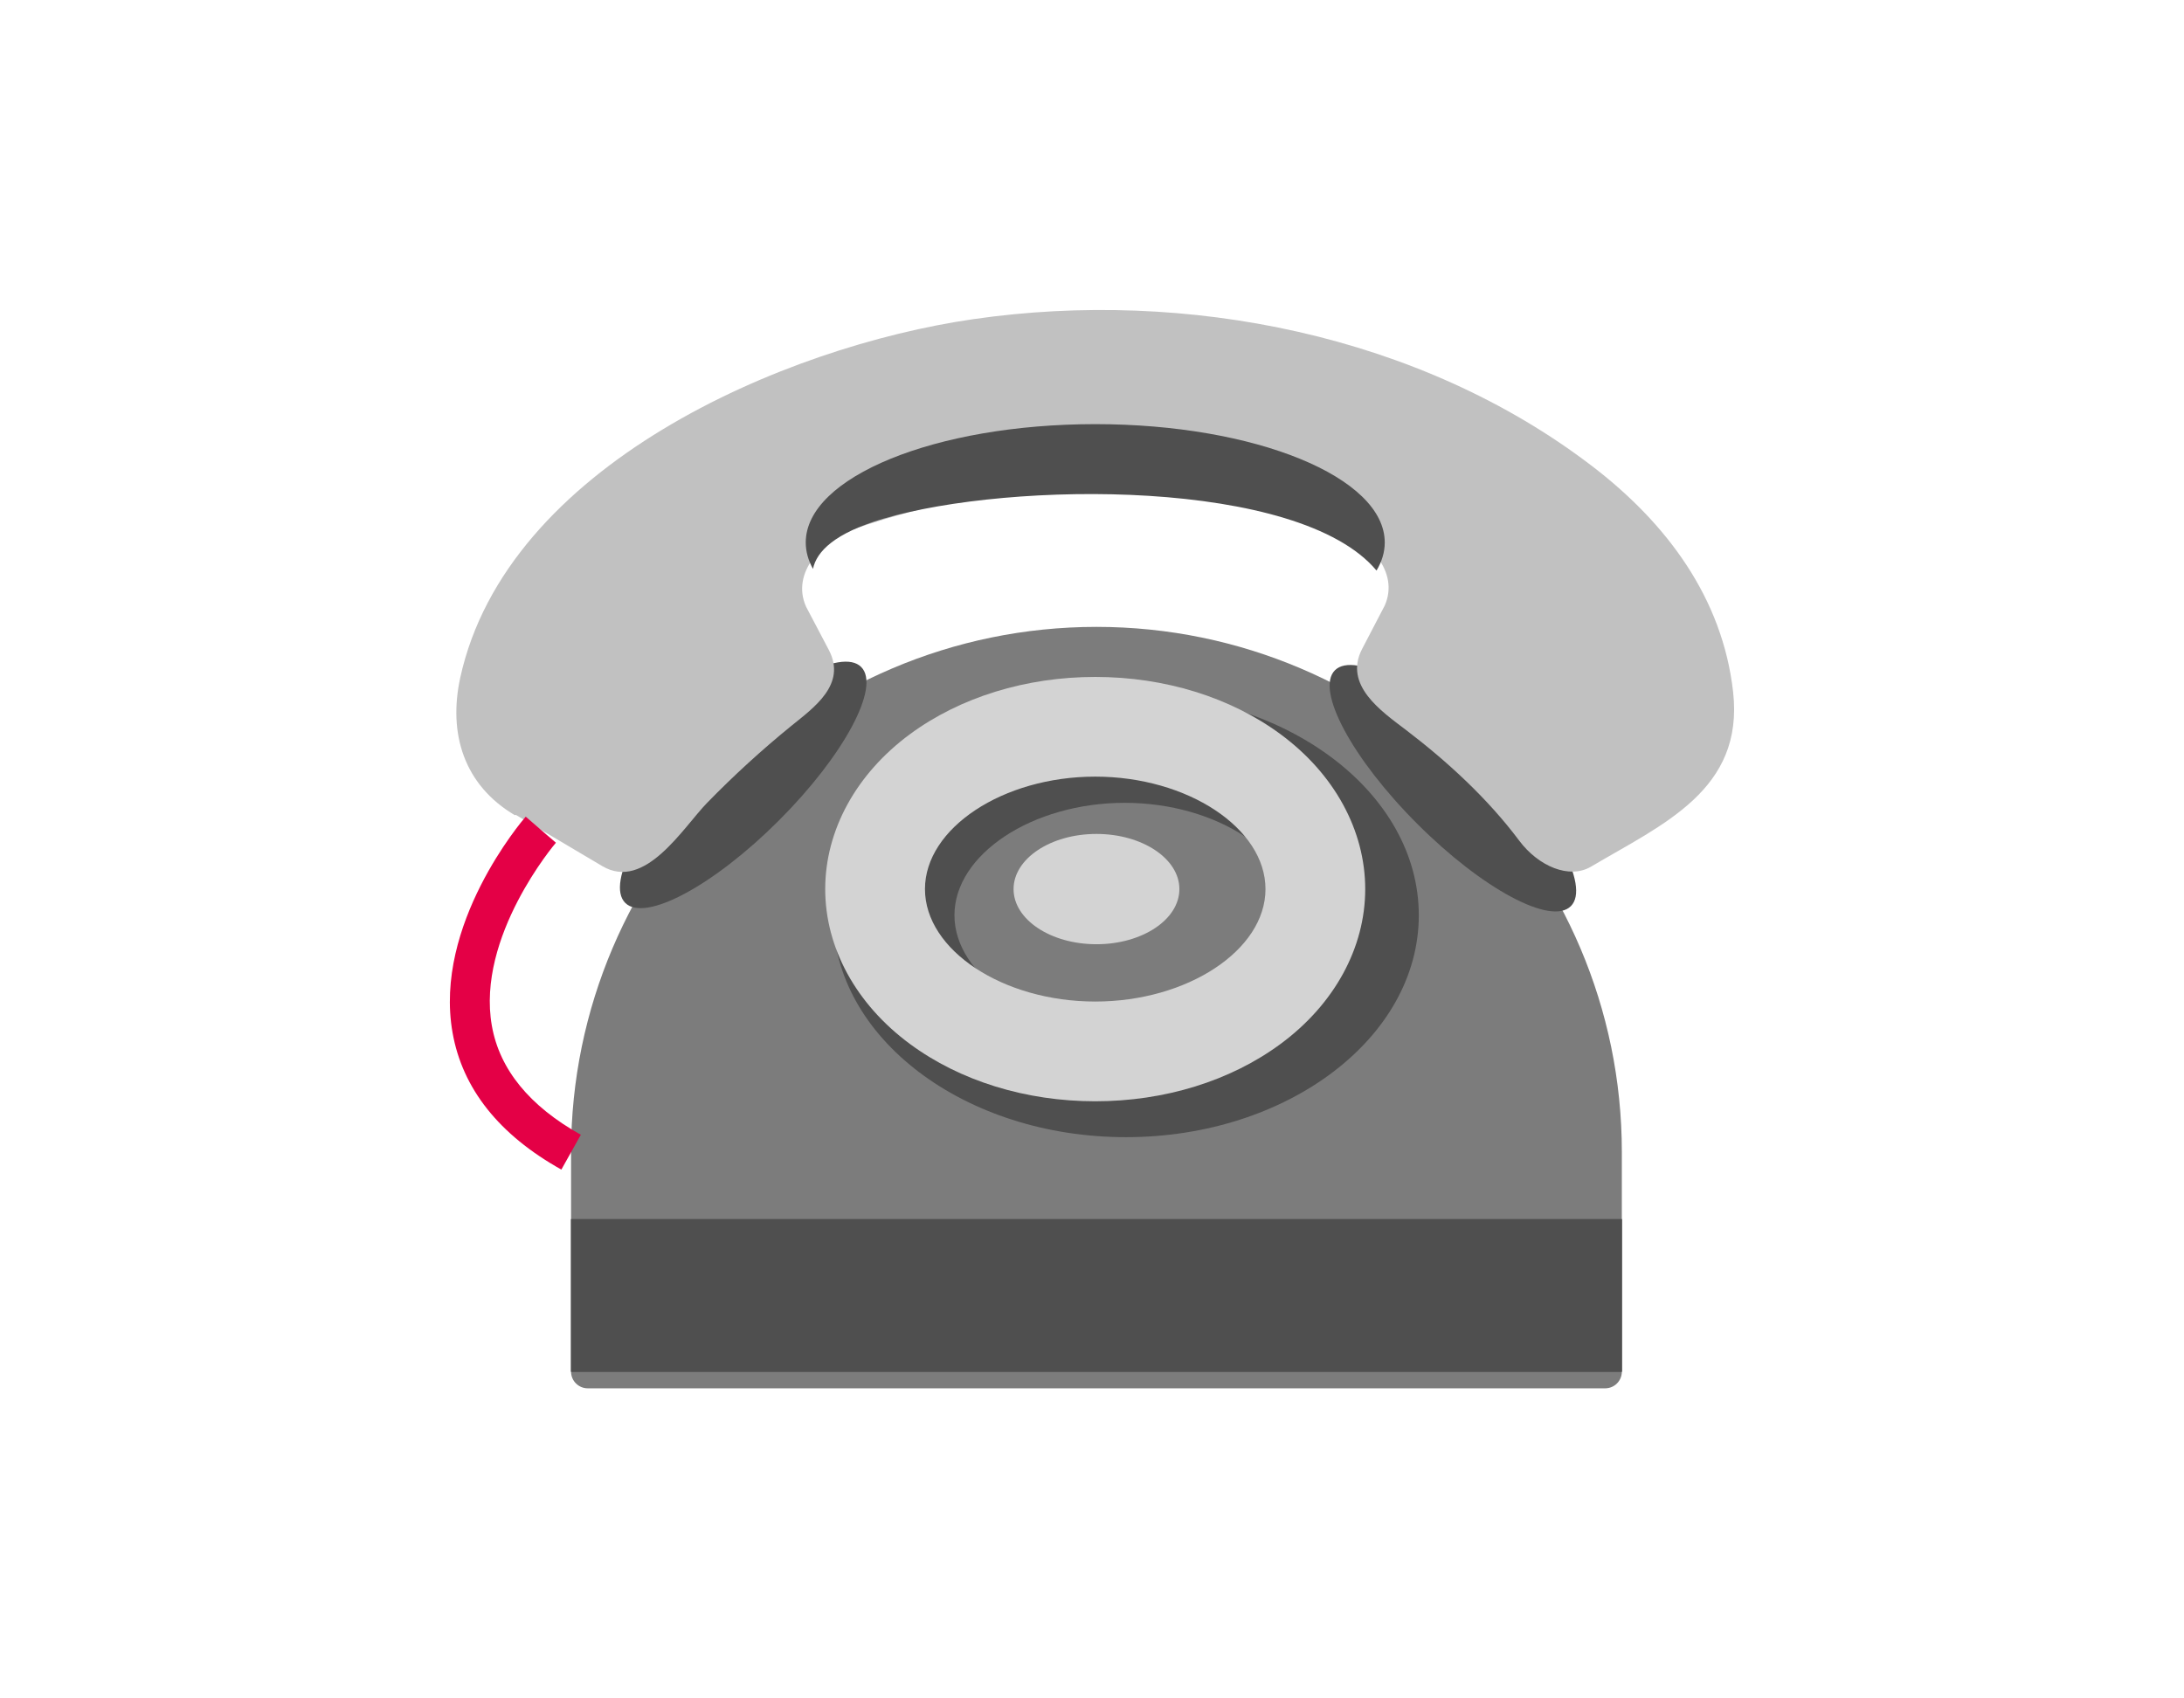 <?xml version="1.0" encoding="utf-8"?>
<!-- Generator: Adobe Illustrator 15.1.0, SVG Export Plug-In  -->
<!DOCTYPE svg PUBLIC "-//W3C//DTD SVG 1.1//EN" "http://www.w3.org/Graphics/SVG/1.1/DTD/svg11.dtd">
<svg version="1.1"
	 xmlns="http://www.w3.org/2000/svg" xmlns:xlink="http://www.w3.org/1999/xlink" xmlns:a="http://ns.adobe.com/AdobeSVGViewerExtensions/3.0/"
	 x="0px" y="0px" width="90px" height="70px" viewBox="-18.538 -12.777 90 70" enable-background="new -18.538 -12.777 90 70"
	 xml:space="preserve">
<defs>
</defs>
<path fill="#7C7C7C" d="M47.61,44.443H5.681c-0.377,0-0.686-0.307-0.686-0.684v-9.051c0-11.906,9.744-21.648,21.651-21.648
	c11.907,0,21.65,9.742,21.65,21.648v9.051C48.296,44.137,47.988,44.443,47.61,44.443"/>
<path fill="#4F4F4F" d="M16.95,14.713c0.811,0.811-0.708,3.645-3.392,6.328c-2.685,2.686-5.52,4.205-6.331,3.395
	c-0.811-0.813,0.708-3.646,3.393-6.33C13.305,15.42,16.139,13.9,16.95,14.713"/>
<rect id="SVGID_15_" x="7.01" y="14.494" fill="none" width="10.159" height="10.158"/>
<path fill="#4F4F4F" d="M46.195,24.57c-0.811,0.813-3.645-0.707-6.329-3.391c-2.686-2.686-4.203-5.52-3.394-6.33
	c0.812-0.811,3.646,0.707,6.33,3.393C45.487,20.926,47.007,23.762,46.195,24.57"/>
<rect id="SVGID_14_" x="36.256" y="14.631" fill="none" width="10.158" height="10.16"/>
<path fill="#4F4F4F" d="M27.862,15.803c-6.655,0-12.068,4.102-12.068,9.143c0,5.043,5.414,9.146,12.068,9.146
	c6.653,0,12.067-4.104,12.067-9.146C39.93,19.904,34.516,15.803,27.862,15.803 M34.827,24.945c0,2.512-3.214,4.635-7.016,4.635
	c-3.803,0-7.017-2.123-7.017-4.635s3.213-4.633,7.017-4.633C31.613,20.313,34.827,22.434,34.827,24.945"/>
<rect id="SVGID_13_" x="15.794" y="15.803" fill="none" width="24.136" height="18.289"/>
<path fill="#D3D3D3" d="M26.595,32.613c-2.859,0-5.57-0.838-7.634-2.361c-2.219-1.637-3.493-3.963-3.493-6.385
	c0-2.42,1.273-4.748,3.493-6.385c2.064-1.521,4.775-2.359,7.634-2.359s5.57,0.838,7.634,2.359c2.22,1.637,3.492,3.965,3.492,6.385
	c0,2.422-1.272,4.748-3.492,6.385C32.165,31.775,29.454,32.613,26.595,32.613 M26.595,19.232c-3.802,0-7.016,2.123-7.016,4.635
	c0,2.514,3.213,4.635,7.016,4.635c3.803,0,7.016-2.121,7.016-4.635C33.611,21.355,30.398,19.232,26.595,19.232"/>
<path fill="#C1C1C1" d="M47.055,6.422c-7.067-5.398-16.697-7.313-25.469-6.047C13.729,1.508,2.34,6.428,0.429,15.152
	c-0.504,2.305,0.151,4.43,2.25,5.67c0.014-0.006,0.021-0.01,0.035-0.016c1.189,0.705,2.38,1.41,3.569,2.115
	c1.761,1.043,3.334-1.6,4.321-2.611c1.09-1.119,2.246-2.176,3.458-3.162c0.937-0.76,2.302-1.715,1.555-3.137
	c-0.376-0.713-0.563-1.072-0.939-1.785c-0.625-1.406,0.683-2.721,1.906-3.174c6.715-2.326,13.301-2.336,20.025-0.039
	c1.225,0.449,2.536,1.758,1.917,3.166c-0.373,0.715-0.561,1.074-0.933,1.791c-0.777,1.492,0.795,2.568,1.802,3.334
	c1.713,1.305,3.378,2.836,4.671,4.566c0.792,1.059,2.067,1.6,2.957,1.074c2.967-1.754,6.313-3.164,5.858-7.205
	C52.444,11.867,50.142,8.779,47.055,6.422"/>
<path fill="#E40046" d="M4.595,35.428c-2.569-1.436-4.079-3.336-4.485-5.65c-0.782-4.447,2.86-8.717,3.016-8.896l1.243,1.076
	l-0.621-0.539l0.623,0.537c-0.034,0.039-3.29,3.869-2.64,7.545c0.318,1.799,1.552,3.311,3.667,4.492L4.595,35.428z"/>
<path fill="#4F4F4F" d="M17.865,8.602c5.256-1.555,17.143-1.67,20.322,2.137c0.221-0.371,0.339-0.758,0.339-1.156
	c0-2.695-5.342-4.879-11.93-4.879S14.666,6.887,14.666,9.582c0,0.373,0.103,0.738,0.298,1.088
	C15.112,9.949,15.863,9.191,17.865,8.602"/>
<rect id="SVGID_12_" x="14.666" y="4.703" fill="none" width="23.859" height="6.035"/>
<path fill="#D3D3D3" d="M30.063,23.867c0,1.256-1.531,2.273-3.417,2.273c-1.887,0-3.416-1.018-3.416-2.273
	c0-1.254,1.529-2.273,3.416-2.273C28.531,21.594,30.063,22.613,30.063,23.867"/>
<g>
	<defs>
		<rect id="SVGID_11_" x="4.995" y="37.471" width="43.301" height="6.289"/>
	</defs>
	<use xlink:href="#SVGID_11_"  overflow="visible" fill="#4F4F4F"/>
	<clipPath id="SVGID_16_">
		<use xlink:href="#SVGID_11_"  overflow="visible"/>
	</clipPath>
	<rect x="4.995" y="37.471" clip-path="url(#SVGID_16_)" fill="#4F4F4F" width="43.301" height="6.289"/>
</g>
</svg>
